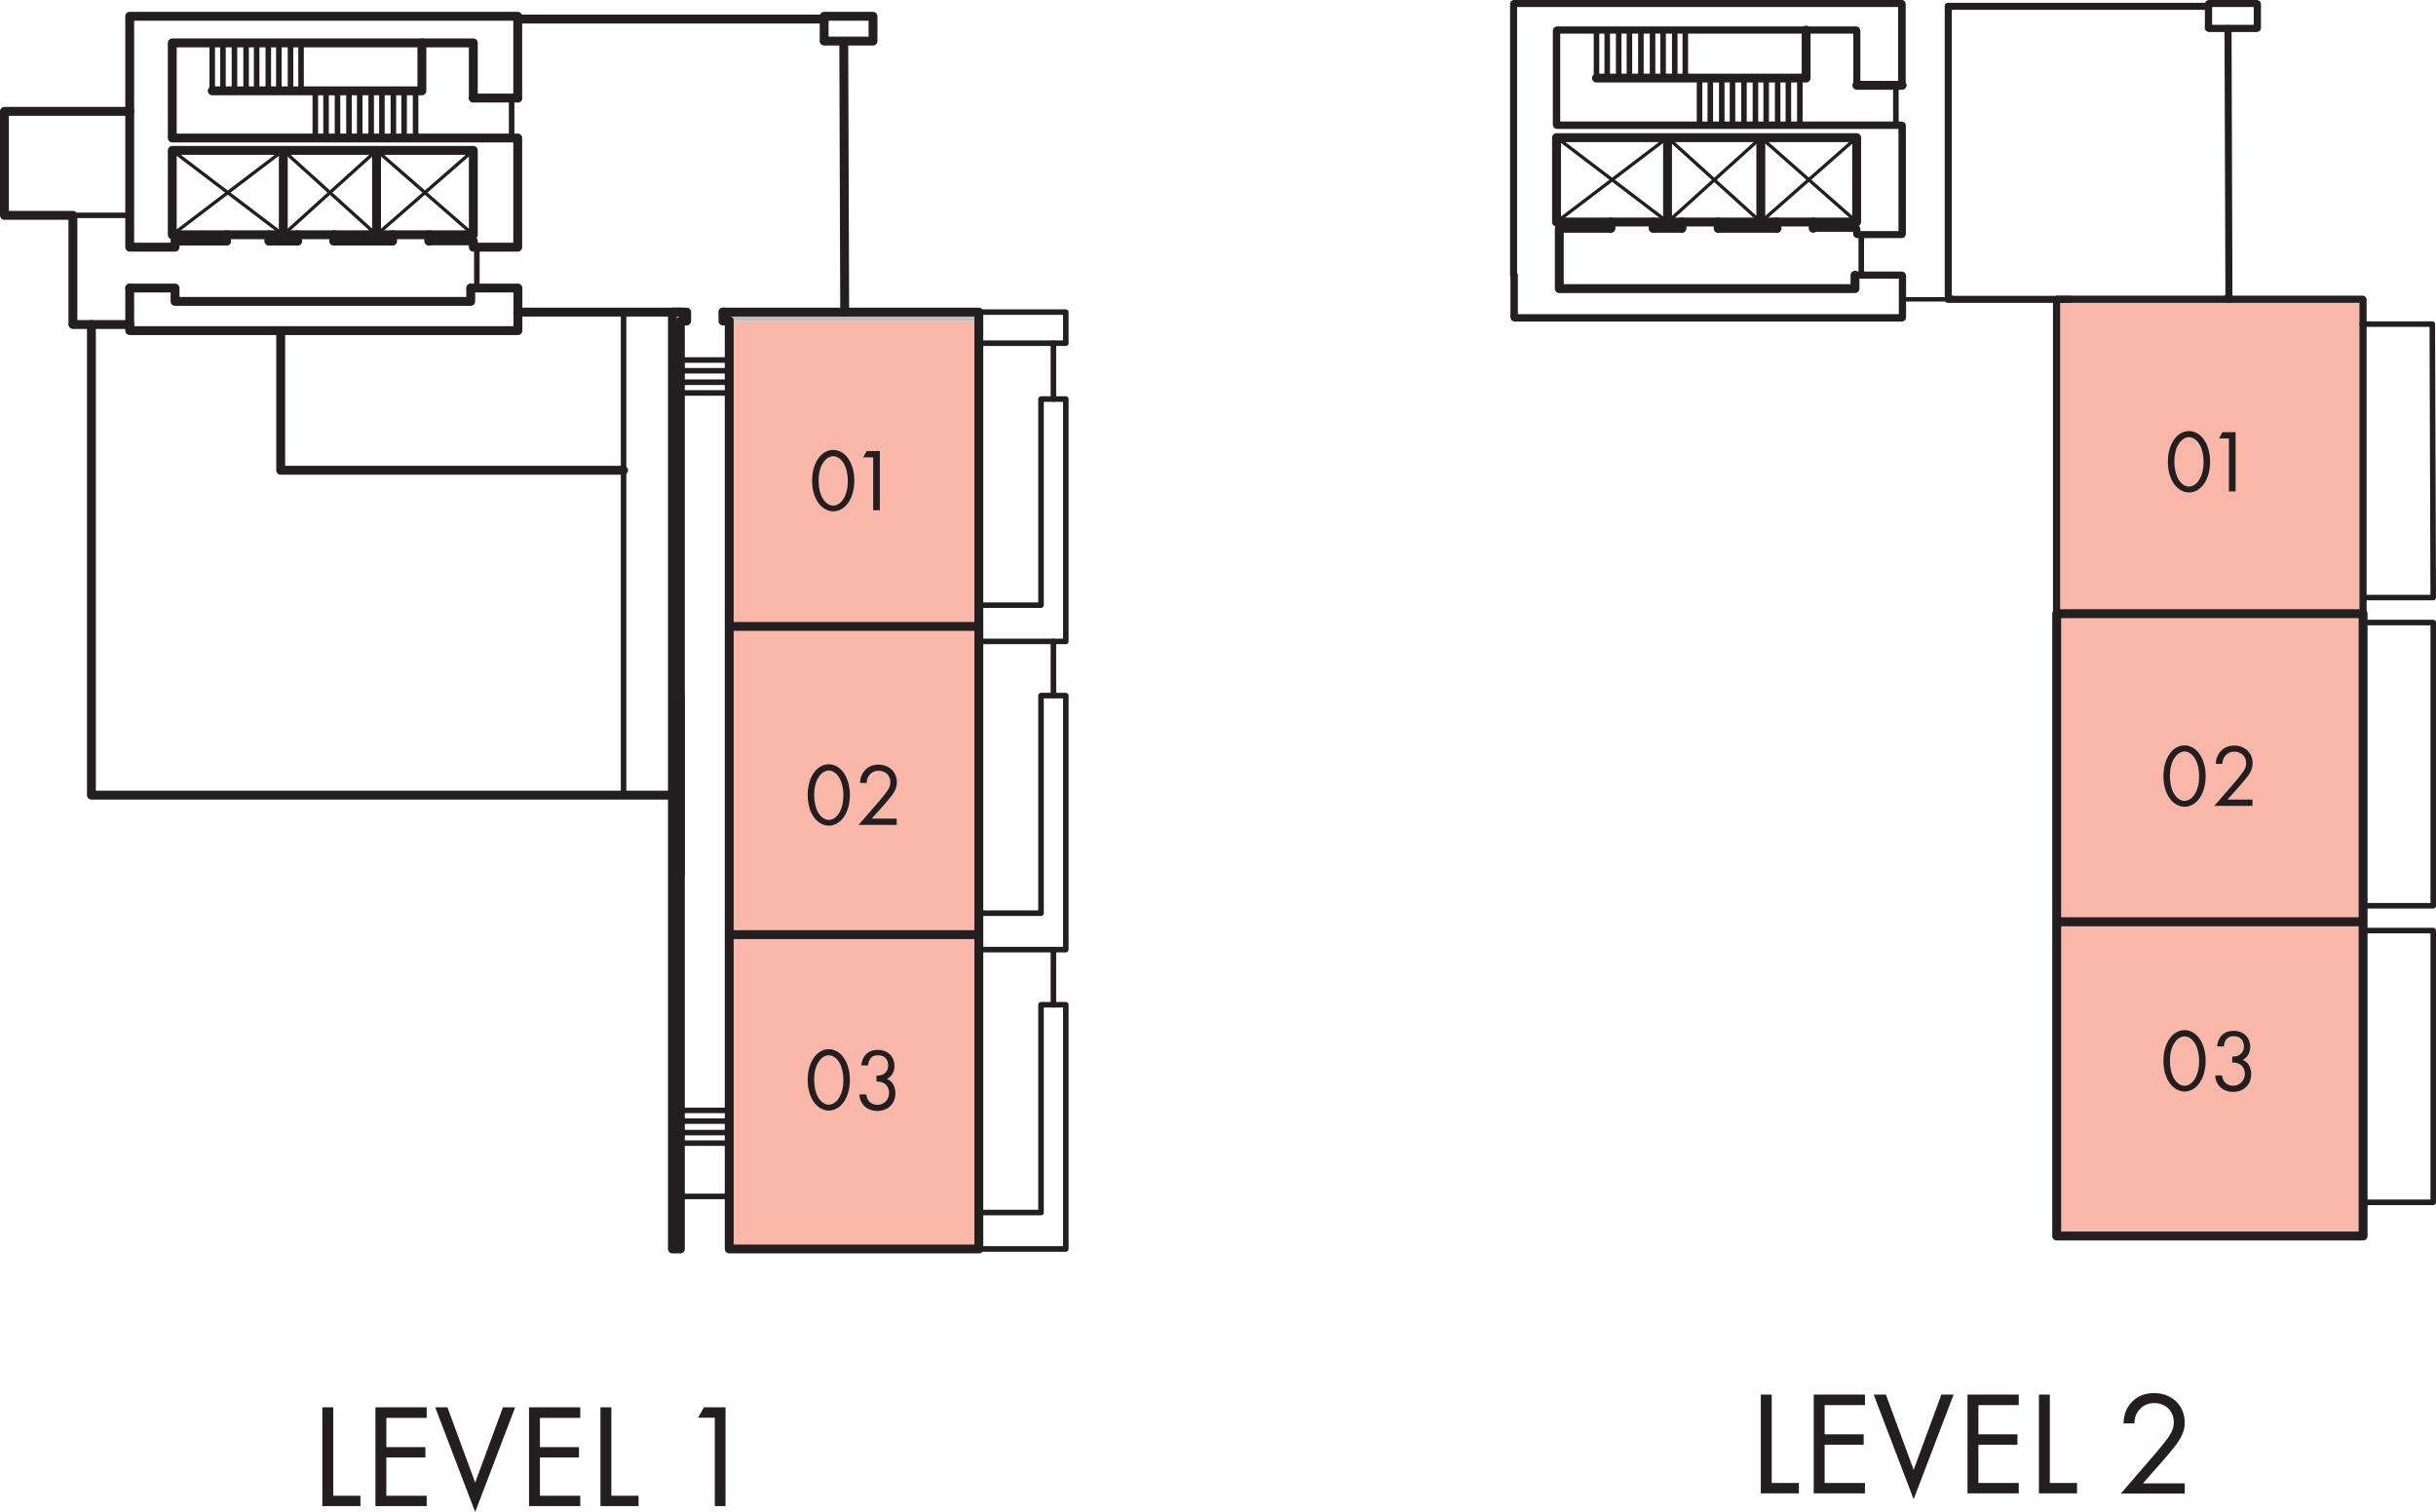 <?xml version="1.0" encoding="UTF-8"?> <svg xmlns="http://www.w3.org/2000/svg" id="Layer_2" data-name="Layer 2" viewBox="0 0 131.65 81.73"><defs><style> .cls-1 { stroke-width: .3px; } .cls-1, .cls-2, .cls-3 { fill: none; stroke: #231f20; stroke-linecap: round; stroke-linejoin: round; } .cls-4 { fill: #bcbec0; } .cls-4, .cls-5, .cls-6 { stroke-width: 0px; } .cls-5 { fill: #f8b7a9; } .cls-2 { stroke-width: .48px; } .cls-6 { fill: #231f20; } .cls-3 { stroke-width: .18px; } </style></defs><g id="Layer_1-2" data-name="Layer 1"><g><path class="cls-6" d="M38.62,81.41h.59v-5.34h-1.17l-.31.56h.9v4.78ZM32.45,76.07v5.34h2.06v-.56h-1.47v-4.78h-.59ZM31.36,76.07h-2.77v5.34h2.77v-.56h-2.18v-2.07h2.11v-.56h-2.11v-1.58h2.18v-.56ZM23.52,76.07l2.16,5.66,2.16-5.66h-.66l-1.5,4.07-1.5-4.07h-.66ZM23.06,76.07h-2.77v5.34h2.77v-.56h-2.18v-2.07h2.11v-.56h-2.11v-1.58h2.18v-.56ZM17.42,76.07v5.34h2.06v-.56h-1.47v-4.78h-.59Z"></path><rect class="cls-5" x="39.48" y="17.35" width="13.34" height="16.44"></rect><polygon class="cls-4" points="39.14 16.94 39.14 17.27 39.41 17.27 39.46 17.3 39.48 17.35 52.82 17.35 52.82 16.94 39.14 16.94"></polygon><rect class="cls-5" x="39.48" y="33.93" width="13.34" height="16.51"></rect><rect class="cls-5" x="39.48" y="50.71" width="13.34" height="16.71"></rect><path class="cls-4" d="M52.97,50.52l-.02.05-.05.02h-13.49l-.05-.02-.02-.05v16.99l.02.05.05.02h13.49l.05-.02.02-.05v-16.99ZM39.48,50.59h13.34v.12h.07v16.71h-.07v.02h-13.34v-.02h-.07v-16.71h.07v-.12Z"></path><path class="cls-4" d="M52.9,50.71h-.07v16.71h.07v-16.71ZM39.48,50.71h-.07v16.71h.07v-16.71Z"></path><path class="cls-4" d="M52.97,33.86l-.02.05-.05.02v16.51l.05.02.02.05h0v-16.66ZM39.34,33.86h0v16.66h0s.02-.05.02-.05l.05-.02h0v-16.51h0l-.05-.02-.02-.05Z"></path><path class="cls-4" d="M52.9,33.93h-13.49v16.51h13.49v-16.51ZM39.48,33.93h13.34v16.51h-13.34v-16.51Z"></path><polygon class="cls-4" points="52.9 50.56 39.41 50.56 39.41 50.44 39.41 50.44 39.36 50.46 39.33 50.51 39.34 50.52 39.36 50.56 39.41 50.59 52.89 50.59 52.95 50.56 52.97 50.51 52.95 50.46 52.9 50.44 52.9 50.56"></polygon><polygon class="cls-4" points="52.89 50.44 39.41 50.44 39.41 50.56 52.9 50.56 52.9 50.44 52.89 50.44"></polygon><path class="cls-4" d="M52.89,16.8h-13.82l-.05.02-.02.05v.48l.02.05.05.02h.26v16.44l.02-.05.05-.02v-16.44h.07-.41v-.48h13.82v.48h-.07.07v16.44l.05.02.02.05v-16.99l-.02-.05-.05-.02ZM52.82,16.87h.07-.07Z"></path><polygon class="cls-4" points="52.89 17.35 52.82 17.35 52.82 33.79 39.48 33.79 39.48 17.35 39.41 17.35 39.41 33.79 52.89 33.79 52.89 17.35"></polygon><polygon class="cls-4" points="39.07 16.87 39.07 17.35 39.48 17.35 39.46 17.3 39.41 17.27 39.14 17.27 39.14 16.94 52.82 16.94 52.82 17.35 52.89 17.35 52.89 16.87 39.07 16.87"></polygon><path class="cls-4" d="M39.41,33.86h-.07l.02.05.05.02h0v-.07h0ZM39.36,33.81l-.02.05h.07v-.07l-.05.02ZM52.89,33.86h0v.07l.05-.02.02-.05-.02-.05-.05-.02v.07Z"></path><polygon class="cls-4" points="39.41 33.79 39.41 33.86 39.41 33.86 52.89 33.86 52.89 33.79 39.41 33.79"></polygon><polygon class="cls-4" points="52.89 33.86 39.41 33.86 39.41 33.93 52.89 33.93 52.9 33.93 52.9 33.86 52.89 33.86"></polygon><path class="cls-2" d="M39.41,17.35v16.51h13.49v-16.99h-13.82M36.34,67.51V16.87h.53M36.34,67.51h.43v-29.9M39.41,33.86h13.49v16.66h-13.49v-16.66ZM39.41,50.52h13.49v16.99h-13.49v-16.99Z"></path><path class="cls-1" d="M39.41,61.22h-2.64M39.41,60.6h-2.64M39.41,60.02h-2.64"></path><path class="cls-2" d="M36.77,47.25v-29.9h.34v-.48M39.07,16.87v.48h.34M39.07,16.87h.05M27.98,16.87h9.12"></path><path class="cls-1" d="M39.41,20.04h-2.64M39.41,20.66h-2.64M39.41,21.24h-2.64"></path><path class="cls-2" d="M15.31,8.13v4.56-4.56ZM20.35,8.13v4.56-4.56ZM12.24,13.03h-2.78M21.21,13.03h-3.17M16.08,13.03h-1.54M7.01,15.57h2.45v.72h15.98v-.72M9.31,8.13h16.27v4.56H9.31v-4.56ZM27.98,5.3V.88H7.01v12.48h2.45v-.34M25.58,5.3v-2.98H9.31v5.14h18.67v5.9h-2.4v-.34h-2.4"></path><path class="cls-3" d="M9.31,12.69l6-4.56,5.04,4.56,5.23-4.56M25.58,12.69l-5.23-4.56-5.04,4.56-6-4.56"></path><path class="cls-2" d="M11.47,4.91h11.33v-2.59M25.58,5.3h2.4M12.24,13.03v-.34M14.54,13.03v-.34M16.08,13.03v-.34M18.05,13.03v-.34M21.21,13.03v-.34M23.18,13.03v-.34"></path><line class="cls-1" x1="27.65" y1="7.46" x2="27.65" y2="5.3"></line><path class="cls-2" d="M45.6,2.23l.05,14.64M44.54.88h2.64v1.34h-2.64V.88ZM27.98,1.03h16.56"></path><polyline class="cls-1" points="33.7 16.87 33.7 42.98 36.34 42.98"></polyline><path class="cls-2" d="M7.01,15.57v2.3h20.98v-2.3h-2.54M36.34,42.98H4.94v-25.44M15.17,17.88v7.54h18.53"></path><path class="cls-1" d="M16.27,2.32v2.59M15.7,2.32v2.59M15.07,2.32v2.59M14.5,2.32v2.59M13.87,2.32v2.59M13.3,2.32v2.59M12.67,2.32v2.59M12.05,2.32v2.59M11.47,2.32v2.59M52.9,18.55h4.7v-1.68h-4.7M52.9,32.71h3.36v-11.14h1.34v13.1h-4.7M52.9,49.36h3.36v-11.76h1.34v13.73h-4.7M52.9,67.51h4.7v-13.2h-1.34v11.23h-3.36M20.64,7.46v-2.54M20.06,7.46v-2.54M19.44,7.46v-2.54M18.86,7.46v-2.54M18.24,7.46v-2.54M17.62,7.46v-2.54M17.04,7.46v-2.54M22.46,7.46v-2.54M21.84,7.46v-2.54M21.26,7.46v-2.54M25.77,13.36v2.21M7.01,11.64h-3.07"></path><polyline class="cls-2" points="7.01 17.54 3.94 17.54 3.94 11.64 .24 11.64 .24 6.02 7.01 6.02"></polyline><path class="cls-1" d="M39.41,19.46h-2.64M39.41,61.79h-2.64M36.77,64.67h2.64M56.93,37.6v-2.93M56.93,54.31v-2.98M56.93,21.57v-3.02"></path><path class="cls-6" d="M47.19,27.58h.36v-3.2h-.71l-.19.34h.54v2.87ZM45.03,24.66c.16,0,.38.09.55.36.17.27.24.64.24.97s-.06.7-.24.98c-.17.27-.39.36-.55.36s-.38-.09-.55-.36c-.17-.27-.24-.64-.24-.98s.06-.7.24-.97c.17-.27.39-.36.55-.36M45.03,27.64c.25,0,.58-.12.82-.48.21-.31.32-.72.32-1.18s-.11-.87-.32-1.18c-.24-.36-.57-.48-.82-.48s-.58.12-.82.48c-.21.31-.32.72-.32,1.18s.11.87.32,1.18c.24.35.57.48.82.48"></path><path class="cls-6" d="M48.46,44.58v-.33h-1.35l.67-.75c.13-.15.3-.35.44-.53.19-.27.25-.47.25-.69,0-.55-.42-.95-.99-.95-.4,0-.62.17-.76.33-.12.14-.23.34-.24.66h.36c0-.16.04-.28.11-.38.12-.18.31-.28.53-.28.38,0,.64.26.64.62,0,.13-.03.28-.18.49-.08.12-.29.37-.37.47l-1.17,1.35h2.07ZM44.79,41.65c.16,0,.38.09.55.36.17.27.24.64.24.97s-.06.7-.24.98c-.17.27-.39.36-.55.36s-.38-.09-.55-.36c-.17-.27-.24-.64-.24-.98s.06-.7.24-.97c.17-.27.39-.36.55-.36M44.79,44.63c.25,0,.58-.12.82-.48.21-.31.32-.72.32-1.18s-.11-.87-.32-1.18c-.24-.36-.57-.48-.82-.48s-.58.12-.82.48c-.21.31-.32.72-.32,1.18s.11.87.32,1.18c.24.35.57.48.82.48"></path><path class="cls-6" d="M46.92,57.56c0-.13.06-.25.12-.34.12-.16.28-.18.41-.18.39,0,.55.26.55.55s-.17.42-.27.48c-.1.05-.24.08-.36.07v.32c.12,0,.26.02.36.07.24.11.32.36.32.54,0,.36-.27.65-.63.65-.2,0-.39-.09-.49-.24-.06-.09-.1-.21-.12-.32h-.36c0,.12.02.22.07.34.17.41.56.55.89.55.55,0,.98-.36.98-.96,0-.55-.35-.73-.46-.77.33-.16.41-.48.41-.71,0-.44-.3-.86-.9-.86-.19,0-.53.04-.74.37-.08.13-.14.29-.15.47h.36ZM44.79,57.04c.16,0,.38.09.55.36.17.27.24.64.24.97s-.06.7-.24.98c-.17.27-.39.36-.55.36s-.38-.09-.55-.36c-.17-.27-.24-.64-.24-.98s.06-.7.24-.97c.17-.27.39-.36.55-.36M44.79,60.03c.25,0,.58-.12.82-.48.21-.31.32-.72.32-1.18s-.11-.87-.32-1.18c-.24-.36-.57-.48-.82-.48s-.58.12-.82.48c-.21.31-.32.72-.32,1.18s.11.87.32,1.18c.24.35.57.48.82.48"></path></g><g><path class="cls-6" d="M118.07,80.72v-.54h-2.26l1.11-1.26c.22-.25.5-.58.73-.89.32-.46.42-.78.42-1.14,0-.92-.7-1.59-1.65-1.59-.66,0-1.04.29-1.26.54-.21.24-.38.57-.4,1.1h.59c0-.27.07-.47.18-.63.2-.3.51-.47.89-.47.63,0,1.06.44,1.06,1.04,0,.22-.06.47-.3.82-.13.19-.49.62-.62.78l-1.94,2.25h3.45ZM110.19,75.38v5.34h2.06v-.56h-1.47v-4.78h-.59ZM109.1,75.38h-2.77v5.34h2.77v-.56h-2.18v-2.07h2.11v-.56h-2.11v-1.58h2.18v-.56ZM101.26,75.38l2.16,5.66,2.16-5.66h-.66l-1.5,4.07-1.5-4.07h-.66ZM100.79,75.38h-2.77v5.34h2.77v-.56h-2.18v-2.07h2.11v-.56h-2.11v-1.58h2.18v-.56ZM95.16,75.38v5.34h2.06v-.56h-1.47v-4.78h-.59Z"></path><rect class="cls-5" x="111.22" y="33.36" width="16.42" height="16.39"></rect><rect class="cls-5" x="111.22" y="50.02" width="16.42" height="16.71"></rect><polygon class="cls-5" points="127.51 16.37 120.46 16.37 120.46 16.37 111.34 16.37 111.34 32.98 127.51 32.98 127.51 16.37"></polygon><path class="cls-4" d="M127.78,33.33l-.07.03v16.39l.05.02.02.05v-16.49ZM111.07,33.33v16.49l.02-.05.05-.02v-16.39l-.07-.03Z"></path><polygon class="cls-4" points="127.71 33.36 127.63 33.36 127.63 49.75 111.22 49.75 111.22 33.36 111.15 33.36 111.15 49.75 127.71 49.75 127.71 33.36"></polygon><path class="cls-4" d="M127.78,49.82l-.02.05-.05.02h-16.56l-.05-.02-.02-.05v16.99l.02.05.05.02h16.56l.05-.02.02-.05v-16.99ZM111.22,49.9h16.42v.12h.07v16.71h-.07v.02h-16.42v-.02h-.07v-16.71h.07v-.12Z"></path><path class="cls-4" d="M127.71,50.02h-.07v16.71h.07v-16.71ZM111.22,50.02h-.07v16.71h.07v-16.71Z"></path><polygon class="cls-4" points="111.07 49.82 111.07 49.82 111.07 49.82 111.07 49.82"></polygon><polygon class="cls-4" points="127.71 49.87 111.15 49.87 111.15 49.82 111.15 49.75 111.1 49.77 111.07 49.82 111.07 49.82 111.1 49.87 111.15 49.9 127.71 49.9 127.76 49.87 127.78 49.82 127.76 49.77 127.71 49.75 127.71 49.87"></polygon><polygon class="cls-4" points="111.15 49.75 111.15 49.82 111.15 49.87 127.71 49.87 127.71 49.75 111.15 49.75"></polygon><path class="cls-2" d="M111.15,33.17h16.56v16.66h-16.56v-16.66ZM111.15,49.82h16.56v16.99h-16.56v-16.99Z"></path><polygon class="cls-6" points="111.15 16.18 111.15 16.37 127.51 16.37 127.51 32.98 111.34 32.98 111.34 16.18 111.15 16.18 111.15 16.37 111.15 16.18 110.95 16.18 110.95 33.17 111.01 33.3 111.15 33.36 127.71 33.36 127.84 33.3 127.9 33.17 127.9 16.18 127.84 16.04 127.71 15.98 111.15 15.98 111.01 16.04 110.95 16.18 111.15 16.18"></polygon><path class="cls-6" d="M105.29,16.37h6.62c.11,0,.19-.09.19-.19s-.09-.19-.19-.19h-6.62c-.11,0-.19.09-.19.19s.09.19.19.19M102.99,4.61V.19l-.06-.14-.14-.06h-20.98l-.14.06-.06.14v14.69c0,.11.09.19.19.19s.19-.09.19-.19V.38h20.59v4.22c0,.11.09.19.19.19s.19-.09.19-.19ZM100.54,4.61V1.63l-.06-.14-.14-.06h-16.22l-.14.06-.06.14v5.14l.06.14.14.06h18.48v5.52h-2.06v-.14l-.06-.14-.14-.06h-2.35c-.11,0-.19.09-.19.19s.09.19.19.19h2.16v.14l.06.14.14.06h2.45l.14-.06.06-.14v-5.9l-.06-.14-.14-.06h-18.48V1.82h15.84v2.78c0,.11.09.19.19.19s.19-.09.19-.19"></path><path class="cls-2" d="M90.12,7.44v4.56-4.56ZM95.16,7.44v4.56-4.56ZM96.03,12.34h-3.17M90.89,12.34h-1.54M87.05,12.34h-2.78v3.26h15.98v-.72M84.12,7.44h16.22v4.56h-16.22v-4.56Z"></path><path class="cls-3" d="M84.12,12l6-4.56,5.04,4.56,5.18-4.56M100.35,12l-5.18-4.56-5.04,4.56-6-4.56"></path><path class="cls-2" d="M86.28,4.22h11.33V1.63M100.35,4.61h2.45M87.05,12.34v-.34M89.35,12.34v-.34M90.89,12.34v-.34M92.86,12.34v-.34M96.03,12.34v-.34M97.99,12.34v-.34"></path><line class="cls-1" x1="102.46" y1="6.77" x2="102.46" y2="4.61"></line><path class="cls-6" d="M105.29.53h14.06c.11,0,.19-.09.19-.19s-.09-.19-.19-.19h-14.06c-.11,0-.19.09-.19.19s.09.19.19.19"></path><polygon class="cls-6" points="119.35 .19 119.35 .38 121.8 .38 121.8 1.34 119.55 1.34 119.55 .19 119.35 .19 119.35 .38 119.35 .19 119.16 .19 119.16 1.54 119.22 1.67 119.35 1.73 121.99 1.73 122.13 1.67 122.19 1.54 122.19 .19 122.13 .06 121.99 0 119.35 0 119.22 .06 119.16 .19 119.35 .19"></polygon><path class="cls-6" d="M120.22,1.54l.05,14.64c0,.11.09.19.19.19s.19-.09.19-.19l-.05-14.64c0-.11-.09-.19-.19-.19-.11,0-.19.09-.19.19M81.63,14.88v2.3l.06.14.14.06h20.98l.14-.06.06-.14v-2.3l-.06-.14-.14-.06h-2.54c-.11,0-.19.09-.19.19s.09.19.19.19h2.35v1.92h-20.59v-2.11c0-.11-.09-.19-.19-.19s-.19.09-.19.19"></path><path class="cls-1" d="M91.08,1.63v2.59M90.51,1.63v2.59M89.88,1.63v2.59M89.31,1.63v2.59M88.68,1.63v2.59M88.06,1.63v2.59M87.48,1.63v2.59M86.86,1.63v2.59M86.28,1.63v2.59M95.45,6.77v-2.54M94.87,6.77v-2.54M94.25,6.77v-2.54M93.63,6.77v-2.54M93.05,6.77v-2.54M92.43,6.77v-2.54M91.85,6.77v-2.54M97.27,6.77v-2.54M96.65,6.77v-2.54M96.07,6.77v-2.54M100.59,12.67v2.21M127.66,17.52h3.79l.05,14.78h-3.79M127.71,33.65h3.79v15.31h-3.79M127.71,50.3h3.79v14.69h-3.79"></path><path class="cls-6" d="M105.1.34v15.84c0,.11.09.19.19.19s.19-.09.19-.19V.34c0-.11-.09-.19-.19-.19s-.19.09-.19.19"></path><polygon class="cls-6" points="102.79 16.06 102.67 16.18 102.79 16.3 105.29 16.3 105.41 16.18 105.29 16.06 102.79 16.06"></polygon><polygon class="cls-6" points="120.17 15.98 120.27 16.08 120.27 15.98 120.17 15.98"></polygon><polygon class="cls-6" points="105.48 15.98 105.48 16.08 105.57 15.98 105.48 15.98"></polygon><polygon class="cls-6" points="105.48 .53 105.57 .53 105.48 .43 105.48 .53"></polygon><polygon class="cls-6" points="119.3 1.3 119.16 1.44 119.16 1.54 119.2 1.62 119.41 1.39 119.4 1.29 119.3 1.3"></polygon><polygon class="cls-6" points="120.27 15.98 120.27 16.08 120.41 16.23 120.51 16.23 120.51 16.13 120.27 15.87 120.27 15.98"></polygon><path class="cls-6" d="M105.3,16.06l.1.1.08-.09v-.21l-.18.19ZM105.24.39l.24.26v-.21l-.14-.15h-.1s0,.1,0,.1Z"></path><polygon class="cls-6" points="105.24 16.13 105.24 16.23 105.34 16.23 105.4 16.17 105.3 16.06 105.24 16.13"></polygon><path class="cls-6" d="M120.46,26.56h.36v-3.2h-.71l-.19.34h.54v2.87ZM118.3,23.63c.16,0,.38.09.55.36.17.27.24.64.24.97s-.06.7-.24.98c-.17.27-.39.36-.55.36s-.38-.09-.55-.36c-.17-.27-.24-.64-.24-.98s.06-.7.24-.97c.17-.27.39-.36.55-.36M118.3,26.62c.25,0,.58-.12.82-.48.21-.31.32-.72.32-1.18s-.11-.87-.32-1.18c-.24-.36-.57-.48-.82-.48s-.58.12-.82.48c-.21.31-.32.72-.32,1.18s.11.87.32,1.18c.24.35.57.48.82.48"></path><path class="cls-6" d="M121.73,43.55v-.33h-1.35l.67-.75c.13-.15.3-.35.44-.53.19-.27.25-.47.25-.69,0-.55-.42-.95-.99-.95-.4,0-.62.17-.76.33-.12.14-.23.34-.24.66h.36c0-.16.04-.28.11-.38.12-.18.31-.28.53-.28.38,0,.64.26.64.62,0,.13-.03.28-.18.49-.08.12-.29.37-.37.47l-1.17,1.35h2.07ZM118.06,40.62c.16,0,.38.09.55.36.17.27.24.64.24.97s-.06.7-.24.98c-.17.27-.39.36-.55.36s-.38-.09-.55-.36c-.17-.27-.24-.64-.24-.98s.06-.7.24-.97c.17-.27.39-.36.55-.36M118.06,43.61c.25,0,.58-.12.82-.48.21-.31.32-.72.32-1.18s-.11-.87-.32-1.18c-.24-.36-.57-.48-.82-.48s-.58.12-.82.48c-.21.31-.32.72-.32,1.18s.11.87.32,1.18c.24.35.57.48.82.48"></path><path class="cls-6" d="M120.19,56.53c0-.13.06-.25.12-.34.12-.16.28-.18.41-.18.39,0,.55.26.55.55s-.17.42-.27.48c-.1.05-.24.08-.36.07v.32c.12,0,.26.02.36.07.24.11.32.36.32.54,0,.36-.27.65-.63.65-.2,0-.39-.09-.49-.24-.06-.09-.1-.21-.12-.32h-.36c0,.12.02.22.07.34.17.41.56.55.89.55.55,0,.98-.36.98-.96,0-.55-.35-.73-.46-.77.33-.16.41-.48.41-.71,0-.44-.3-.86-.9-.86-.19,0-.53.04-.74.37-.08.13-.14.29-.15.47h.36ZM118.06,56.02c.16,0,.38.09.55.36.17.27.24.64.24.97s-.06.7-.24.98c-.17.27-.39.36-.55.36s-.38-.09-.55-.36c-.17-.27-.24-.64-.24-.98s.06-.7.24-.97c.17-.27.39-.36.55-.36M118.06,59c.25,0,.58-.12.82-.48.21-.31.32-.72.32-1.18s-.11-.87-.32-1.18c-.24-.36-.57-.48-.82-.48s-.58.12-.82.48c-.21.31-.32.72-.32,1.18s.11.87.32,1.18c.24.35.57.48.82.48"></path></g></g></svg> 